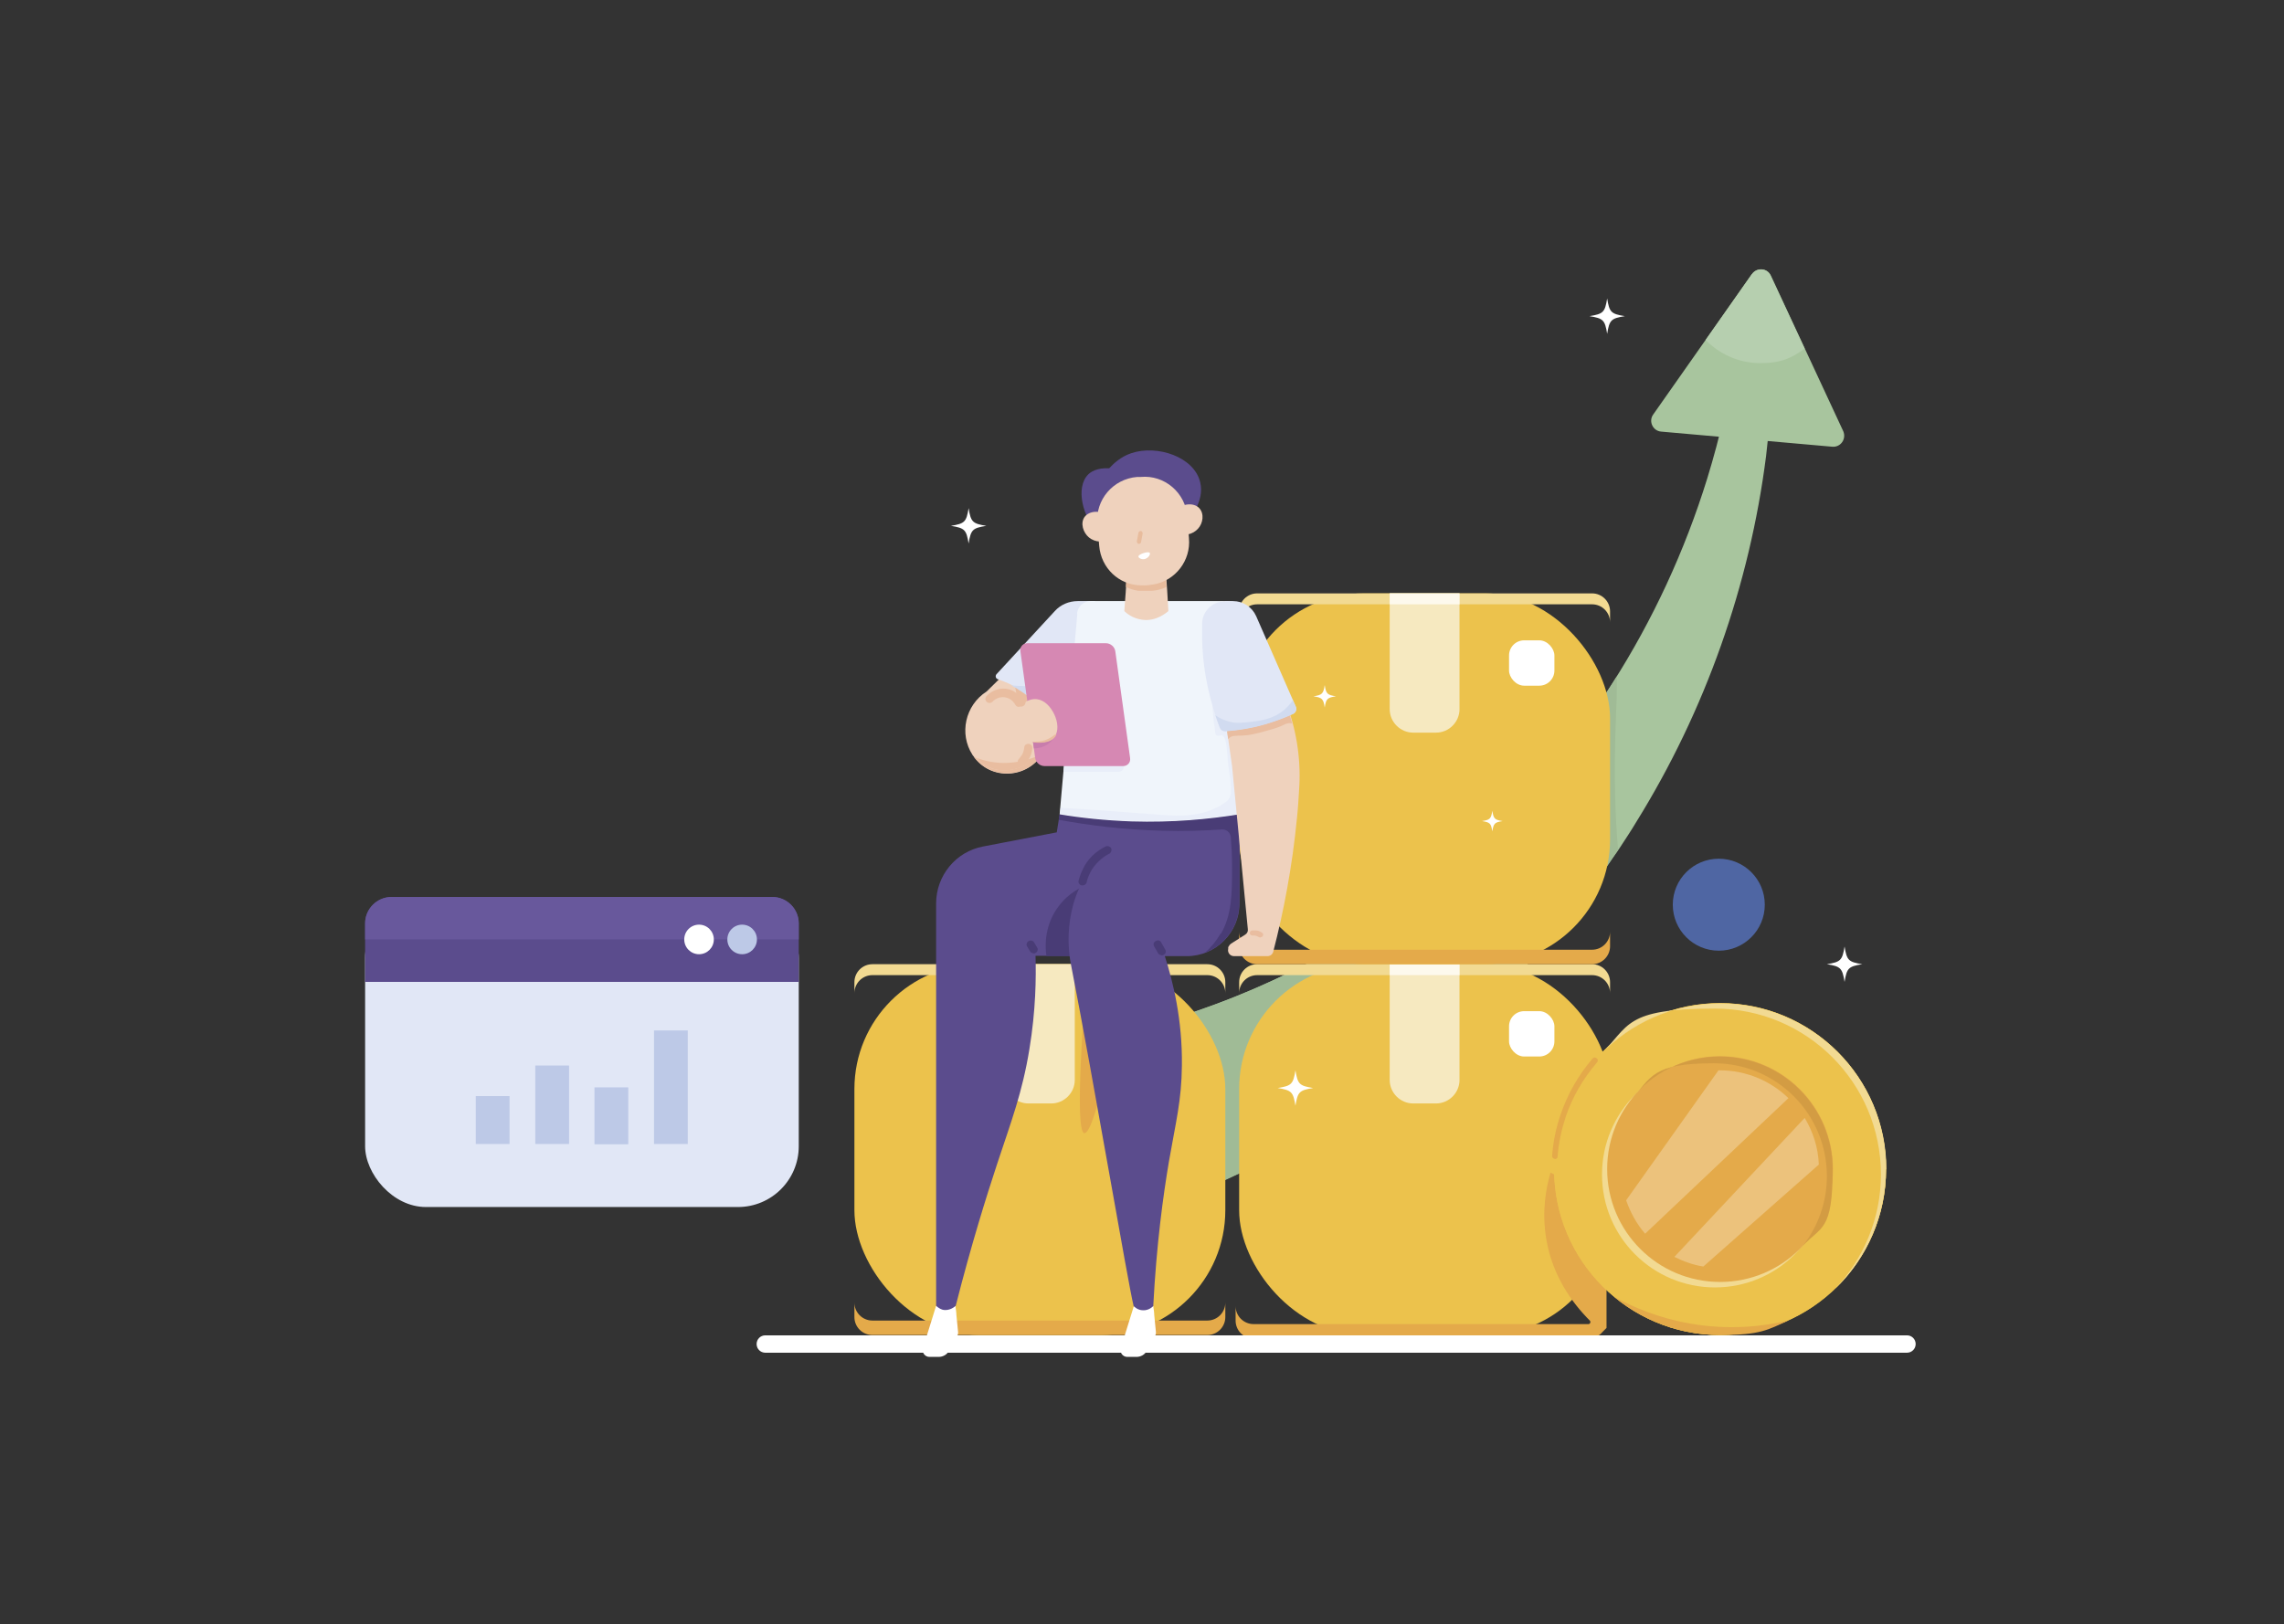 <?xml version="1.0" encoding="UTF-8"?>
<svg id="Capa_1" data-name="Capa 1" xmlns="http://www.w3.org/2000/svg" version="1.1" viewBox="0 0 710 505">
  <rect x="0" y="0" width="710" height="505" fill="#333333" stroke="none"/>
  <defs>
    <style>
      .cls-1 {
        fill: #ecc24c;
      }

      .cls-1, .cls-2, .cls-3, .cls-4, .cls-5, .cls-6, .cls-7, .cls-8, .cls-9, .cls-10, .cls-11, .cls-12, .cls-13, .cls-14, .cls-15, .cls-16, .cls-17, .cls-18, .cls-19, .cls-20, .cls-21, .cls-22, .cls-23, .cls-24, .cls-25, .cls-26, .cls-27 {
        stroke-width: 0px;
      }

      .cls-2 {
        fill: #b6cfaf;
      }

      .cls-3 {
        fill: #493c76;
      }

      .cls-4 {
        fill: #e9bda0;
      }

      .cls-5 {
        fill: #ecc27c;
      }

      .cls-6 {
        fill: #a8c59e;
      }

      .cls-7 {
        fill: #68589c;
      }

      .cls-8 {
        fill: #e1e7f6;
      }

      .cls-9 {
        fill: #d688b3;
      }

      .cls-10 {
        fill: #f6e9c0;
      }

      .cls-11 {
        fill: #d39c43;
      }

      .cls-12 {
        fill: #c87dac;
      }

      .cls-13 {
        fill: #a0bb96;
      }

      .cls-14 {
        fill: #e8bc9d;
      }

      .cls-15 {
        fill: #fdf9ed;
      }

      .cls-16 {
        fill: #bdc9e7;
      }

      .cls-17 {
        fill: #efd2bd;
      }

      .cls-18 {
        fill: #f0f5fb;
      }

      .cls-19 {
        fill: #5b4c8d;
      }

      .cls-20 {
        fill: #eaddb6;
      }

      .cls-21 {
        fill: #f2da92;
      }

      .cls-22 {
        fill: #fff;
      }

      .cls-23 {
        fill: #e1ca87;
      }

      .cls-24 {
        fill: #4f66a3;
      }

      .cls-25 {
        fill: #d1dbf0;
      }

      .cls-26 {
        fill: #e4aa4a;
      }

      .cls-27 {
        fill: #e9eef9;
      }
    </style>
  </defs>
  <g>
    <path class="cls-6" d="M316.1,326.5c38.2-3.7,75.5-16.6,108-37.1,11-7,21.6-14.8,31.4-23.5,35.4-31,61.3-72.2,75.2-117.1,2-6.5,3.8-13.2,5.3-19.9l14.1,2.1c-.3,3.6-.7,7.2-1.1,10.8-5.1,40.1-18.9,79.2-40.3,113.7-1.6,2.7-3.6,5.7-5.3,8.3-.4.6-3.5,5-4,5.8-13.1,18.5-28.4,35.5-45.5,50.4-24.6,21.5-52.8,38.7-83,51.1-14.4,5.9-29.4,10.7-44.6,14.3l-10.1-58.9Z"/>
    <path class="cls-6" d="M544.6,85.2l-30.7,43.7c-1.5,2.1-.1,5.1,2.5,5.3l53.2,4.7c2.6.2,4.4-2.4,3.4-4.8l-22.5-48.4c-1.1-2.4-4.3-2.6-5.8-.5Z"/>
    <path class="cls-13" d="M455.4,266c-9.8,8.6-20.3,16.5-31.4,23.5-29.2,18.4-62.4,30.7-96.6,35.7,2.8,21.5,9.1,41,18.4,55,8.4-2.6,16.8-5.6,24.9-8.9,30.3-12.4,58.4-29.6,83-51.1,17.1-14.9,32.4-31.9,45.5-50.4.5-.7,3-4.4,3.8-5.5-.8-9.5-1.5-22.5-.6-42.9.1-3.1.3-6.8.2-11.1-12.9,20.8-28.8,39.7-47.2,55.8Z"/>
    <path class="cls-2" d="M550.4,85.7c-1.1-2.4-4.3-2.6-5.8-.5l-14.4,20.5c4.3,4.4,10.3,7.2,17,7.2s9.9-1.7,13.8-4.5l-10.6-22.7Z"/>
  </g>
  <g>
    <g>
      <rect class="cls-1" x="385.2" y="299.8" width="115.3" height="115.3" rx="38.8" ry="38.8"/>
      <path class="cls-21" d="M500.5,305.4v3.4c0-3.1-2.5-5.6-5.6-5.6h-104.1c-3.1,0-5.6,2.5-5.6,5.6v-3.4c0-3.1,2.5-5.6,5.6-5.6h104.1c3.1,0,5.6,2.5,5.6,5.6Z"/>
      <path class="cls-10" d="M432,299.8h21.7v36c0,4-3.3,7.3-7.3,7.3h-7.1c-4,0-7.3-3.3-7.3-7.3v-36h0Z"/>
      <rect class="cls-15" x="432" y="299.8" width="21.7" height="3.4"/>
      <rect class="cls-22" x="469.1" y="314.4" width="14.1" height="14.1" rx="4.7" ry="4.7"/>
      <path class="cls-26" d="M499.4,412.9s0,0,0,0c0,0,0,0,0-.1,0,0,0,0,0,0,0,0,0,0,0-.1,0,0,0,0,0,0,0,0,0,0,0-.1,0,0,0,0,0,0,0,0,0,0,0-.1,0,0,0,0,0,0,0,0,0-.1,0-.2,0,0,0,0,0,0,0,0,0-.2,0-.2,0,0,0,0,0,0,0,0,0-.2,0-.2,0,0,0,0,0,0,0,0,0-.1,0-.2,0,0,0,0,0,0,0,0,0-.1,0-.2,0,0,0,0,0,0,0,0,0-.1,0-.2,0,0,0,0,0,0,0,0,0-.1,0-.2,0,0,0,0,0,0,0,0,0-.2,0-.2,0,0,0,0,0,0,0,0,0-.2,0-.3v-34.3c-4.7-4.5-10.6-8.5-17.4-11.7-1.4,4.7-2.8,12.1-1.3,20.8,1.9,11.2,7.9,19.6,13.5,25.2.4.4.1,1.1-.4,1.1,0,0,0,0,0,0h-104.1c-3.1,0-5.6-2.5-5.6-5.6v4.5c0,3.1,2.5,5.6,5.6,5.6h104.1c1.7,0,3.3-.8,4.3-2t0,0s0,0,0,0c0,0,0,0,0,0,0,0,0,0,.1-.1Z"/>
    </g>
    <g>
      <rect class="cls-1" x="265.6" y="299.8" width="115.3" height="115.3" rx="38.8" ry="38.8"/>
      <path class="cls-26" d="M337.1,352.3c1.8.3,4.7-10.9,5.5-14.1,2.4-9.1,5.2-20,.6-31.3-1.2-2.9-2.6-5.3-3.9-7h-1.3c-3.4,42.4-2.5,52.2-.9,52.5Z"/>
      <path class="cls-26" d="M299.6,313.2c-1.3,13.8-1.3,27.7-.8,39.1,5.2-6.8,8.3-13.2,10-17.8,3.6-9.3,4.3-17.1,4.7-21.7.4-5,.4-9.4.1-13h-9.2c-3.8,3.1-4.5,9-4.9,13.4Z"/>
      <path class="cls-21" d="M380.9,305.4v3.4c0-3.1-2.5-5.6-5.6-5.6h-104.1c-3.1,0-5.6,2.5-5.6,5.6v-3.4c0-3.1,2.5-5.6,5.6-5.6h104.1c3.1,0,5.6,2.5,5.6,5.6Z"/>
      <path class="cls-26" d="M380.9,405v4.5c0,3.1-2.5,5.6-5.6,5.6h-104.1c-3.1,0-5.6-2.5-5.6-5.6v-4.5c0,3.1,2.5,5.6,5.6,5.6h104.1c3.1,0,5.6-2.5,5.6-5.6Z"/>
      <path class="cls-23" d="M313.8,303.2c0-1.2,0-2.3-.2-3.4h-9.2c-1.1.9-2,2.1-2.6,3.4h12Z"/>
      <path class="cls-10" d="M312.4,299.8h21.7v36c0,4-3.3,7.3-7.3,7.3h-7.1c-4,0-7.3-3.3-7.3-7.3v-36h0Z"/>
      <rect class="cls-22" x="349.4" y="314.4" width="14.1" height="14.1" rx="4.7" ry="4.7"/>
      <path class="cls-20" d="M312.4,321.9c.7-3.7,1-6.8,1.2-9.1.4-5,.4-9.4.1-13h-1.3v22.1Z"/>
      <path class="cls-23" d="M337.7,303.2h3.7c-.7-1.3-1.5-2.4-2.2-3.4h-1.3c0,1.1-.2,2.3-.3,3.4Z"/>
    </g>
    <g>
      <rect class="cls-1" x="385.2" y="184.5" width="115.3" height="115.3" rx="38.8" ry="38.8"/>
      <path class="cls-21" d="M500.5,190.1v3.4c0-3.1-2.5-5.6-5.6-5.6h-104.1c-3.1,0-5.6,2.5-5.6,5.6v-3.4c0-3.1,2.5-5.6,5.6-5.6h104.1c3.1,0,5.6,2.5,5.6,5.6Z"/>
      <path class="cls-26" d="M500.5,289.7v4.5c0,3.1-2.5,5.6-5.6,5.6h-104.1c-3.1,0-5.6-2.5-5.6-5.6v-4.5c0,3.1,2.5,5.6,5.6,5.6h104.1c3.1,0,5.6-2.5,5.6-5.6Z"/>
      <path class="cls-10" d="M432,184.5h21.7v36c0,4-3.3,7.3-7.3,7.3h-7.1c-4,0-7.3-3.3-7.3-7.3v-36h0Z"/>
      <rect class="cls-15" x="432" y="184.5" width="21.7" height="3.4"/>
      <rect class="cls-22" x="469.1" y="199.1" width="14.1" height="14.1" rx="4.7" ry="4.7"/>
    </g>
  </g>
  <g>
    <circle class="cls-1" cx="534.7" cy="363.5" r="51.6"/>
    <circle class="cls-1" cx="534.7" cy="363.5" r="51.6"/>
    <path class="cls-21" d="M586.3,363.5c0,14.6-6.1,27.9-15.9,37.3,8.8-9.3,14.3-21.8,14.3-35.6,0-28.5-23.1-51.6-51.6-51.6s-26.4,5.4-35.6,14.3c9.4-9.8,22.6-15.9,37.3-15.9,28.5,0,51.6,23.1,51.6,51.6Z"/>
    <circle class="cls-21" cx="533.1" cy="365.2" r="35.1"/>
    <circle class="cls-26" cx="534.7" cy="363.5" r="35.1"/>
    <path class="cls-5" d="M556,341.4l-44.6,42.2c-2.6-3-4.6-6.6-5.9-10.4l28.7-40.4c.1,0,.3,0,.4,0,8.3,0,15.8,3.3,21.3,8.6Z"/>
    <path class="cls-5" d="M565.4,362.1l-35.9,31.7h0c-3.2-.5-6.2-1.6-9-3,11.8-12.6,28.9-30.8,40.5-43.2,2.6,4.3,4.2,9.2,4.4,14.5Z"/>
    <path class="cls-26" d="M483.3,360.3s0,0,0,0c-.5,0-.9-.5-.8-1,.3-4.3,1.2-8.6,2.6-12.7,2.2-6.4,5.5-12.3,10-17.5.3-.4.9-.4,1.3,0,.4.3.4.9,0,1.3-4.3,5-7.6,10.7-9.7,16.9-1.3,4-2.2,8.1-2.5,12.3,0,.5-.4.8-.9.8Z"/>
    <path class="cls-11" d="M560.4,387.4c4.7-6,7.5-13.5,7.5-21.7,0-19.4-15.7-35.1-35.1-35.1s-19.3,4.3-25.7,11.2c6.4-8.1,16.4-13.3,27.5-13.3,19.4,0,35.1,15.7,35.1,35.1s-3.6,17.6-9.4,23.9Z"/>
    <path class="cls-26" d="M501.9,403.3c8.9,7.4,20.4,11.8,32.9,11.8s14.7-1.6,21.1-4.5c-7.7,1.8-18.4,3.1-30.7.9-9.6-1.7-17.4-5-23.3-8.2Z"/>
  </g>
  <g>
    <g>
      <path class="cls-17" d="M334.1,188.1c-9.1,9-18.3,17.9-27.4,26.9-6.7,4.3-8.6,13.2-4.4,19.7,0,.1.2.3.3.4,5.3,7.7,16.8,7.1,21.6-.9l18.6-31c.5-5.4,1-10.7,1.6-16.1h-7.4c-1,0-2,.4-2.8,1.1Z"/>
      <path class="cls-4" d="M315.1,210.6c-.8.7.8,2.3.9,6.2,0,3.5-1.1,5-.2,5.7,1.1,1,4.2,0,5.7-2.2,1.8-2.5.5-5.5.4-5.7-1.4-3.4-5.8-5-6.8-4Z"/>
      <path class="cls-8" d="M340.4,186.9h-5.4c-2.7,0-5.3,1.1-7.1,3.1-6,6.5-12.1,13.1-18.1,19.6-.5.5-.3,1.4.4,1.6,2,.7,4.3,1.6,6.6,3.1,6.9,4.2,10.7,10.2,12.6,14,.4.7,1.4.7,1.8,0,3.3-5.9,6.5-11.7,9.8-17.6l-.6-23.9Z"/>
      <path class="cls-25" d="M333.8,223.5c2-3.6,4-7.2,6-10.7.7-4.4.1-9.4-2-14.3-1.9.6-4.5,1.8-6.4,4.2-2.3,2.9-1.7,5.3-2.9,7.3-2.1,3.6-8.5,3.6-14.2,3.1.8.4,1.6.8,2.4,1.4,5.4,3.3,8.9,7.7,11.1,11.3,2.1-.2,4.1-.8,6-2.1Z"/>
      <path class="cls-4" d="M302.8,235.4c5.4,7.2,16.5,6.6,21.3-1.1-2.3,1.2-6.1,2.7-10.8,2.9-4.2.2-7.8-.8-10.5-1.8Z"/>
    </g>
    <g>
      <path class="cls-22" d="M291,406l-4.1,13.2c-.4,1.3.6,2.7,2,2.7h2.9c1.3,0,2.6-.7,3.2-1.9l2.5-4.5c.3-.5.4-1.1.3-1.6-.2-1.7-.3-3.4-.5-5.1,0-.9-.2-1.8-.3-2.7,0,0-3.3,0-3.4,0,0,0-2.7,0-2.7,0Z"/>
      <path class="cls-19" d="M329.4,253.2l-.9,5.6-22.9,4.4c-8.5,1.6-14.6,9.1-14.6,17.7,0,41.7,0,83.4,0,125.1.3.3,1,.9,1.9,1.2,2.2.6,4-1,4.2-1.2,4.8-18.9,9.5-33.9,12.9-44.2,4.4-13.3,7.8-22.1,10-35.6,2-12.1,2.1-22.3,1.9-29h26.4c3.5-1.2,10.2-4.1,15.2-10.9,7.2-9.9,7.6-23.9,1.3-36.2-11.8,1-23.6,2.1-35.3,3.1Z"/>
      <path class="cls-22" d="M352.5,406l-4.1,13.2c-.4,1.3.6,2.7,2,2.7h2.9c1.3,0,2.6-.7,3.2-1.9l2.5-4.5c.3-.5.4-1.1.3-1.6-.2-1.7-.3-3.4-.5-5.1,0-.9-.2-1.8-.3-2.7,0,0-3.3,0-3.4,0,0,0-2.7,0-2.7,0Z"/>
      <path class="cls-3" d="M329,281.9c-3.3,4.4-4.5,10-3.7,15.4h12.4c.5-.5,1-1.1,1.5-1.7,7.3-8.9,7.6-19,7.5-22.1-.9,0-11.4-.2-17.7,8.4Z"/>
      <path class="cls-19" d="M385.3,253.2v27.7c0,9-7.3,16.4-16.4,16.4h-6.8c2.5,7.8,5.5,19.7,5.3,34.1-.1,10.8-1.9,17.5-4,29.6-1.8,10.6-3.9,25.9-4.9,45.1-.2.2-1.4,1.4-3.2,1.3-1.6,0-2.7-1.1-2.9-1.3-1.8-7.3-12.2-68.9-19.5-106.3-.5-2.5-3.3-18.1,7.1-31,5.4-6.7,11.9-9.7,15.5-11,.6-1.5,1.2-3,1.9-4.4h27.9Z"/>
      <path class="cls-3" d="M379.4,290.3c-1.5,2.6-3.2,4.5-4.8,5.9,6.2-2.3,10.6-8.3,10.6-15.3v-27.7h-19.1c-.4-1-.9-2.1-1.4-3.1-11.8,1-23.6,2.1-35.3,3.1l-.3,1.7c9.3,1.7,20.1,3.1,32.1,3.4,6.6.2,12.9,0,18.7-.4,1.4,0,2.5.9,2.7,2.3.2,2.5.4,5.7.4,9.3,0,8.7-.1,15-3.5,20.9Z"/>
      <path class="cls-3" d="M336.5,275.3c0,0-.2,0-.3,0-.7-.2-1.1-.9-.9-1.5.4-1.7,1.1-3.2,1.9-4.7,1.9-3.2,4.6-5,6.5-5.9.6-.3,1.4,0,1.7.5.3.6,0,1.4-.5,1.7-1.6.8-3.8,2.4-5.5,5-.7,1.2-1.3,2.5-1.6,3.9-.1.6-.7,1-1.2,1Z"/>
      <path class="cls-3" d="M361.1,297c-.4,0-.9-.2-1.1-.6l-1.2-2.1c-.4-.6-.2-1.4.5-1.7.6-.4,1.4-.2,1.7.5l1.2,2.1c.4.6.2,1.4-.5,1.7-.2.1-.4.2-.6.2Z"/>
      <path class="cls-3" d="M321.3,296.4c-.4,0-.9-.2-1.1-.6l-.9-1.5c-.4-.6-.1-1.4.5-1.7.6-.4,1.4-.1,1.7.5l.9,1.5c.4.6.1,1.4-.5,1.7-.2.1-.4.2-.6.2Z"/>
    </g>
    <g>
      <path class="cls-18" d="M334.9,190.8l-5.5,62.4c6.6,1.1,14.1,1.9,22.3,2.2,12.9.4,24.2-.7,33.5-2.2v-61.5c0-2.6-2.1-4.8-4.8-4.8h-41.4c-2.2,0-4,1.7-4.2,3.9Z"/>
      <path class="cls-27" d="M330.6,240h17c1.1,0,1.9-.9,1.8-2-.4-3.6-1.2-10.9-1.4-11.5l-16.7,5.3-.7,8.2Z"/>
      <path class="cls-27" d="M377.4,213.4c-1.1.4-.5,6.7-.1,10.8,0,.8.1.8.3,2,.2,1.6.1,2.1.5,2.4.5.4,1.1,0,1.7,0,1.3.4,1.5,3.5,1.7,5.7.5,6.9.9,5.4,1.1,10.9,0,.3,0,.7,0,1,0,1.3-.5,2.5-1.6,3.2,0,0,0,0,0,0-6.8,4.9-14.8,4.3-19.4,4-14.6-1.1-25.2-1.9-31.9-2.2l-.2,1.8c6.6,1.1,14.1,1.9,22.3,2.2,12.9.4,24.2-.7,33.5-2.2v-29.1c-3.3-6.3-6.9-11-7.9-10.6Z"/>
    </g>
    <g>
      <path class="cls-17" d="M381.4,186.9h0c2.4,0,4.7,1.3,5.9,3.5,3.1,5.7,6.2,12.2,9.1,19.5,1.2,3,2.3,5.6,3.2,8.1,3.3,8.4,4.8,17.5,4.3,26.6-.2,3.3-.4,6.7-.7,9.5-1.5,15.5-4.2,29.5-7.4,41.8-.2.8-.9,1.4-1.8,1.4h-10.4c-1.2,0-2.1-1.1-1.8-2.3v-.5c.2-.4.5-.8.9-1.1l4.4-2.8c.6-.4.9-1,.8-1.7l-4.9-50.7c-2-14.1-4-28.2-6.1-42.2l-.5-3.4c-.4-3,1.9-5.6,4.9-5.6Z"/>
      <path class="cls-4" d="M399.5,218c-.2-.6-.5-1.1-.7-1.7-2.8.2-6.5,1.2-11.6,2.5-2.9.8-5.1,1.3-6.7,2,.4,3,.9,6.1,1.3,9.1,0-.2.2-.3.3-.4.8-.9,2.2-.7,4.3-.8,2.3-.1,3.9-.6,5.6-1,3.6-1,5.5-1.5,7-2.3.4-.2,1.3-.7,2.3-.5.1,0,.2,0,.4.1-.6-2.3-1.4-4.6-2.3-6.9Z"/>
      <path class="cls-8" d="M380.7,186.9h2.6c3.1,0,5.9,1.8,7.2,4.7,4.1,9.4,8.2,18.7,12.3,28.1.4.8,0,1.8-.8,2.2-2,.9-4.3,1.8-6.7,2.6-5.4,1.8-10.4,2.5-14.4,2.8-.7,0-1.4-.4-1.7-1.1-2.6-6.7-5.2-16-5.5-27.1,0-1.9,0-3.7,0-5.5.2-3.7,3.3-6.6,7-6.6Z"/>
      <path class="cls-25" d="M402.8,219.7c-.3-.7-.6-1.3-.9-2-1,1.5-2.1,2.5-2.8,3.1-3.5,2.9-7.4,3.3-10.6,3.7-2.1.2-4,.5-6.3-.1-1.8-.5-3.3-1.2-4.4-2,.5,1.4.9,2.7,1.4,3.9.3.7.9,1.1,1.7,1.1,4-.3,9-1,14.4-2.8,2.5-.8,4.7-1.7,6.7-2.6.8-.4,1.2-1.4.8-2.2Z"/>
      <path class="cls-4" d="M391.8,291.5c-.1,0-.3,0-.4-.1-.4-.2-.8-.4-1.2-.5-.3,0-.5,0-.8,0-.4,0-.8-.2-.9-.7,0-.4.2-.8.7-.9.4,0,.8,0,1.2,0,.7,0,1.3.3,1.9.7.4.2.5.7.2,1.1-.1.2-.4.3-.6.3Z"/>
    </g>
    <g>
      <path class="cls-17" d="M362.4,177.5c.3,4.2.6,8.3.8,12.5-.5.4-3.7,3.3-8.1,2.7-3-.4-4.9-2-5.6-2.7.3-3.9.6-7.8.8-11.7,4-.3,8-.5,12-.8Z"/>
      <path class="cls-14" d="M350.3,178.3c4-.3,8-.5,12-.8.1,1.7.2,3.3.3,5-1.4.7-3,1.1-4.6,1.2-1.2,0-2.6,0-3.9,0,0,0-.1,0-.2,0-1.4-.2-2.7-.6-3.9-1.2,0-1.4.2-2.7.3-4.1Z"/>
      <path class="cls-19" d="M369,162.1c.9-1,5.5-6.3,4.1-12.1-1.8-7.9-13.3-11.8-21.4-9.1-3.3,1.1-5.5,3.2-6.9,4.7-3.9-.2-5.8,1.2-6.5,1.9-4.1,4-1.7,13.6,3,17.9,5.8,5.3,17.5,4.6,27.6-3.3Z"/>
      <path class="cls-17" d="M369.1,160.7l.5,6.7c.6,6.9-4.2,13.1-10.9,14.3-1.2.2-2.5.4-3.9.3,0,0-.1,0-.2,0-6.8-.1-12.3-5.4-12.9-12.2l-.6-7c-.6-7.4,4.9-13.9,12.4-14.5h1.1c7.4-.7,13.9,4.9,14.5,12.3Z"/>
      <g>
        <path class="cls-17" d="M365.6,158.7c1.7-2.1,5.4-2.6,7.2-.7,1.6,1.7,1.2,4.7-.4,6.4-1.5,1.7-4.5,2.6-6.4,1.1-2-1.6-1.9-4.8-.4-6.8Z"/>
        <path class="cls-17" d="M344.3,160.4c-2.1-1.8-5.7-1.7-7.2.4-1.3,1.9-.4,4.8,1.4,6.3,1.8,1.5,4.8,1.9,6.5,0,1.8-1.9,1.2-5.1-.7-6.7Z"/>
      </g>
      <path class="cls-14" d="M354.1,169.1c.3,0,.5-.2.6-.5l.5-2.7c0-.4-.2-.7-.5-.8-.4,0-.7.2-.8.5l-.5,2.7c0,.4.2.7.5.8,0,0,.1,0,.2,0Z"/>
      <path class="cls-22" d="M353.9,173.1c0,.4,1.2,1.1,2.3.6.9-.4,1.5-1.4,1.2-1.8-.4-.6-3.5.4-3.5,1.1Z"/>
    </g>
    <g>
      <g>
        <path class="cls-9" d="M349.1,238.2h-24.4c-1.4,0-2.7-1.1-2.9-2.5l-4.6-33.2c-.2-1.4.8-2.5,2.2-2.5h24.4c1.4,0,2.7,1.1,2.9,2.5l4.6,33.2c.2,1.4-.8,2.5-2.2,2.5Z"/>
        <path class="cls-12" d="M321.3,232.7c2,0,4-.7,5.4-2.1,3.3-3.5,1.5-10.5-1.9-11.8-1.8-.7-3.8.3-5.2,1.3l1.8,12.6Z"/>
      </g>
      <g>
        <path class="cls-17" d="M304,218.9c3.8-3.5,8.3-4.3,11-2.4.5.4,1.5,1.2,2.1,3.1.8-.8,2.8-2.5,5.2-2.2,4.7.5,8.1,8.4,5.5,11.7-2,2.5-6.8,1.6-7.3,1.5.1.8.3,2,0,3.4-.3,1.8-1.2,3.1-1.7,3.8-4.6,2.4-10,2.3-13.6-.5-4.9-3.8-6.1-12.1-1.3-18.3Z"/>
        <path class="cls-4" d="M320,236c-1.9.6-4.2,1.1-6.8,1.2-3.7.2-7-.6-9.5-1.5.5.6,1,1.1,1.6,1.6,3.6,2.8,9,3,13.6.5.3-.4.7-1,1.1-1.8Z"/>
        <path class="cls-4" d="M316.7,219.8c-.5,0-.9-.3-1.1-.7-.2-.4-1.1-1.8-2.8-2.2-1.5-.4-3.2.1-4.3,1.3-.5.5-1.3.5-1.8,0-.5-.5-.5-1.3,0-1.8,1.8-1.9,4.4-2.7,6.8-2.1,2.1.5,3.3,1.9,4,2.8.7,0,1.2.5,1.3,1.2,0,.7-.5,1.3-1.2,1.4h-.7s0,0,0,0Z"/>
        <path class="cls-4" d="M317.7,238c-.3,0-.6-.1-.9-.3-.5-.5-.6-1.3,0-1.8.3-.4.6-.8.9-1.2.4-.7.6-1.5.7-2.3,0-.7.7-1.2,1.4-1.1.7,0,1.2.7,1.1,1.4-.1,1.1-.4,2.2-1,3.2-.3.6-.7,1.2-1.2,1.7-.3.3-.6.4-1,.4Z"/>
        <path class="cls-4" d="M325.7,229.8c-2.5,1.2-4.5.5-4.6,1h0c1.4.2,5.1.5,6.8-1.6.2-.3.4-.6.5-.9-.4-.2-1.1.8-2.7,1.5Z"/>
      </g>
    </g>
  </g>
  <circle class="cls-24" cx="534.3" cy="281.3" r="14.3"/>
  <g>
    <path class="cls-22" d="M578.9,299.8c-4.3.7-4.8,1.2-5.5,5.5-.7-4.3-1.2-4.8-5.5-5.5,4.3-.7,4.8-1.2,5.5-5.5.7,4.3,1.2,4.8,5.5,5.5Z"/>
    <path class="cls-22" d="M505.1,98.3c-4.3.7-4.8,1.2-5.5,5.5-.7-4.3-1.2-4.8-5.5-5.5,4.3-.7,4.8-1.2,5.5-5.5.7,4.3,1.2,4.8,5.5,5.5Z"/>
    <path class="cls-22" d="M306.6,163.5c-4.3.7-4.8,1.2-5.5,5.5-.7-4.3-1.2-4.8-5.5-5.5,4.3-.7,4.8-1.2,5.5-5.5.7,4.3,1.2,4.8,5.5,5.5Z"/>
    <path class="cls-22" d="M415.3,216.5c-2.7.4-3.1.8-3.5,3.5-.4-2.7-.8-3.1-3.5-3.5,2.7-.4,3.1-.8,3.5-3.5.4,2.7.8,3.1,3.5,3.5Z"/>
    <path class="cls-22" d="M467.1,255.3c-2.5.4-2.8.7-3.2,3.2-.4-2.5-.7-2.8-3.2-3.2,2.5-.4,2.8-.7,3.2-3.2.4,2.5.7,2.8,3.2,3.2Z"/>
    <path class="cls-22" d="M408.2,338.3c-4.3.7-4.8,1.2-5.5,5.5-.7-4.3-1.2-4.8-5.5-5.5,4.3-.7,4.8-1.2,5.5-5.5.7,4.3,1.2,4.8,5.5,5.5Z"/>
  </g>
  <path class="cls-22" d="M592.8,420.6H237.9c-1.5,0-2.7-1.2-2.7-2.7h0c0-1.5,1.2-2.7,2.7-2.7h354.9c1.5,0,2.7,1.2,2.7,2.7h0c0,1.5-1.2,2.7-2.7,2.7Z"/>
  <g>
    <rect class="cls-8" x="113.5" y="278.9" width="134.8" height="96.4" rx="18.9" ry="18.9"/>
    <path class="cls-19" d="M240.1,278.9h-118.4c-4.5,0-8.2,3.7-8.2,8.2v18.2h134.8v-18.2c0-4.5-3.7-8.2-8.2-8.2Z"/>
    <path class="cls-7" d="M240.1,278.9h-118.4c-4.5,0-8.2,3.7-8.2,8.2v5h134.8v-5c0-4.5-3.7-8.2-8.2-8.2Z"/>
    <circle class="cls-22" cx="217.3" cy="292.1" r="4.6"/>
    <circle class="cls-16" cx="230.7" cy="292.1" r="4.6"/>
    <g>
      <rect class="cls-16" x="147.9" y="340.8" width="10.5" height="14.9"/>
      <rect class="cls-16" x="166.4" y="331.3" width="10.5" height="24.4"/>
      <rect class="cls-16" x="184.8" y="338.1" width="10.5" height="17.7"/>
      <rect class="cls-16" x="203.3" y="320.4" width="10.5" height="35.3"/>
    </g>
  </g>
</svg>